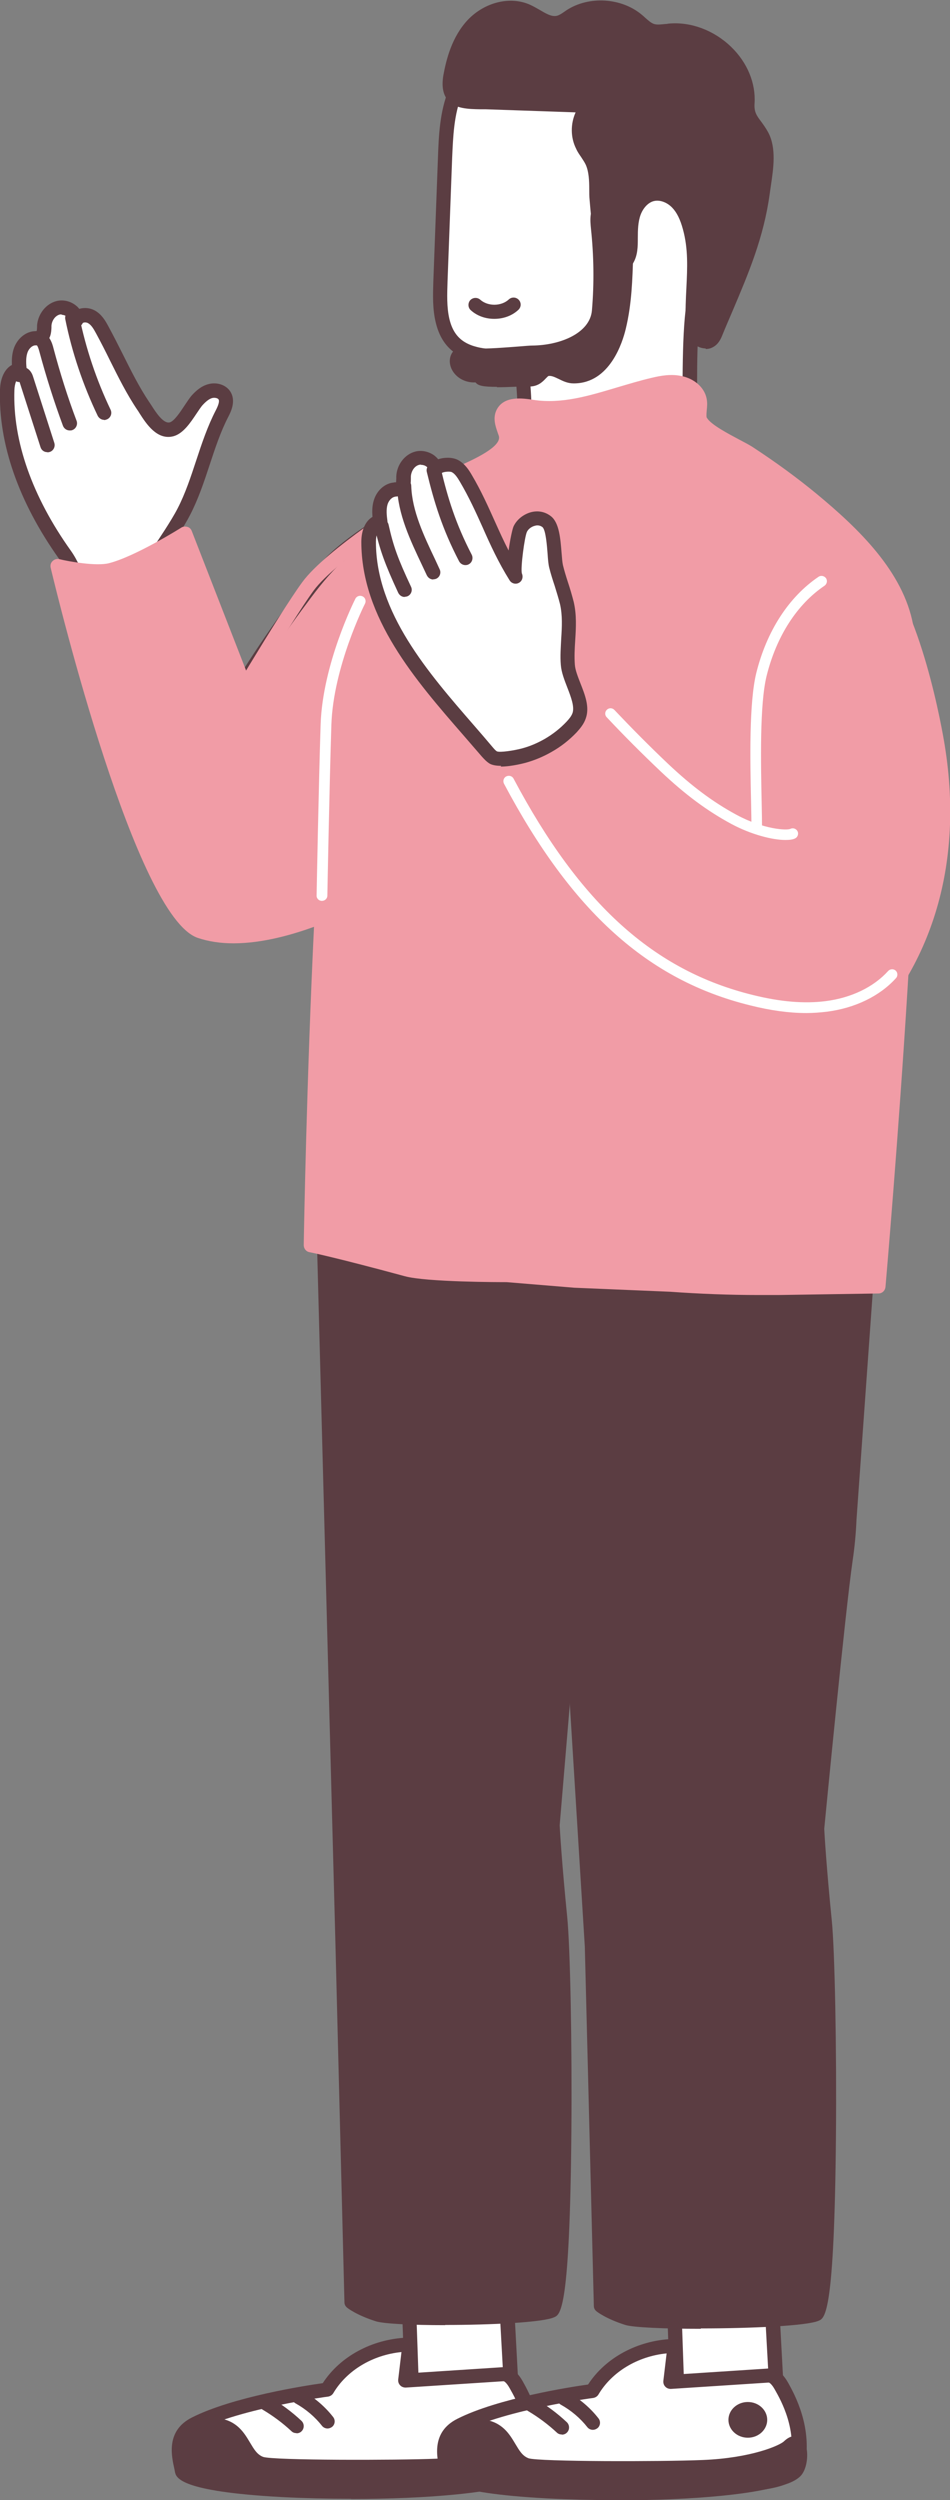 <?xml version="1.0" encoding="UTF-8"?>
<svg id="_レイヤー_2" data-name="レイヤー 2" xmlns="http://www.w3.org/2000/svg" width="49.48" height="130.16" viewBox="0 0 49.48 130.16">
  <rect x="0" y="0" width="49.48" height="130.16" fill="#808080" stroke="none"/>
  <defs>
    <style>
      .cls-1 {
        fill: #f19ca6;
      }

      .cls-2 {
        fill: #5b3d42;
      }

      .cls-3 {
        fill: #fff;
      }
    </style>
  </defs>
  <g id="_レイヤー_1-2" data-name="レイヤー 1">
    <g>
      <g>
        <g>
          <g>
            <polygon class="cls-3" points="26.36 119.52 26.63 124.37 21.47 124.73 21.27 119.05 26.36 119.52"/>
            <path class="cls-2" d="M21.47,125.11c-.09,0-.18-.03-.25-.1-.08-.07-.12-.16-.12-.26l-.2-5.68c0-.11.04-.21.12-.28.08-.07.18-.11.29-.1l5.1.47c.18.02.33.17.34.35l.26,4.85c.01.2-.14.38-.35.39l-5.16.36s-.02,0-.03,0ZM21.65,119.46l.17,4.87,4.41-.31-.23-4.16-4.36-.4Z"/>
          </g>
          <g>
            <path class="cls-3" d="M17.03,124.41h0c.82-1.38,2.4-2.27,4.16-2.35h.14s-.22,1.87-.22,1.87l5.08-.33s.33-.11.7.56c.37.67,1.24,2.29.8,4.18-.13.56-1.74.93-3.96,1.16-5.29.53-14.02.15-14.25-.88-.16-.72-.48-1.82.68-2.41,2.33-1.18,6.88-1.78,6.88-1.78Z"/>
            <path class="cls-2" d="M18.27,130.09c-1.21,0-2.43-.03-3.59-.09-5.34-.29-5.51-1.01-5.57-1.32l-.02-.11c-.16-.71-.46-2.02.9-2.71,2.13-1.08,5.95-1.67,6.82-1.79.9-1.39,2.56-2.29,4.37-2.37h.14c.11,0,.22.03.29.11.07.08.11.19.1.3l-.17,1.43,4.61-.3c.19-.03.65-.03,1.08.74.33.59,1.32,2.38.84,4.44-.11.48-.7,1.08-4.28,1.44-1.59.16-3.53.24-5.49.24ZM9.83,128.48c.68.7,8.46,1.17,13.86.63,3.36-.34,3.63-.87,3.63-.87.42-1.78-.44-3.32-.77-3.9-.16-.29-.28-.36-.31-.37-.01,0-.02,0-.03,0l-5.08.33c-.11,0-.22-.04-.29-.12-.08-.08-.11-.19-.1-.3l.17-1.43c-1.51.15-2.85.96-3.55,2.14-.06.1-.16.16-.27.18-.04,0-4.51.6-6.76,1.74-.78.4-.7,1.03-.51,1.88l.02.08ZM9.84,128.51h0s0,0,0,0ZM17.03,124.41h0,0ZM26.3,123.95h0,0ZM26.31,123.95s0,0,0,0c0,0,0,0,0,0Z"/>
          </g>
          <g>
            <path class="cls-2" d="M22.79,128.39c2.7-.11,4.21-.8,4.49-1.08.69-.68.72.93.32,1.3-.18.16-.42.25-.66.34-1.01.36-2.15.28-3.23.43-1.32.18-9.26.34-11.85-.02-1.16-.16-2.7-.62-2.48-1.93.13-.82,1.05-1.28,1.94-1.16,1.44.19,1.25,1.63,2.27,2,.59.22,7.24.19,9.2.12Z"/>
            <path class="cls-2" d="M17.31,129.94c-2.19,0-4.35-.06-5.51-.22-1.25-.17-2.09-.55-2.52-1.13-.26-.35-.36-.77-.28-1.23.16-.98,1.19-1.62,2.36-1.47.99.13,1.36.77,1.66,1.27.21.35.37.63.69.75.56.18,6.91.18,9.06.09h0c2.55-.1,4.02-.76,4.24-.97.3-.29.55-.3.71-.25.13.04.37.16.46.57.1.42.03,1.18-.34,1.52-.24.21-.54.33-.78.41-.72.26-1.48.31-2.22.35-.36.02-.73.05-1.09.09-.78.11-3.63.2-6.45.2ZM11.04,126.62c-.59,0-1.21.3-1.3.86-.04.26,0,.48.14.67.29.4,1.01.7,2.02.84,2.54.35,10.43.2,11.75.02.38-.05.77-.08,1.14-.1.72-.04,1.4-.09,2.01-.31.2-.07.41-.15.53-.26.1-.09.15-.47.13-.71-.49.41-2.11,1.03-4.68,1.13h0c-1.4.05-8.61.13-9.35-.14-.57-.21-.84-.67-1.08-1.07-.27-.46-.49-.83-1.12-.91-.07,0-.15-.01-.22-.01Z"/>
          </g>
          <path class="cls-2" d="M17.06,126.43c-.11,0-.22-.05-.29-.14-.36-.46-.84-.87-1.38-1.17-.18-.1-.24-.33-.14-.51.1-.18.33-.24.51-.14.62.35,1.17.82,1.59,1.36.13.16.1.4-.06.52-.07.05-.15.08-.23.08Z"/>
          <path class="cls-2" d="M15.43,126.67c-.09,0-.18-.03-.25-.1-.45-.42-.96-.8-1.5-1.12-.18-.1-.24-.33-.13-.51.1-.18.33-.24.51-.13.6.35,1.15.76,1.64,1.22.15.14.16.38.02.53-.07.08-.17.12-.27.12Z"/>
        </g>
        <g>
          <path class="cls-3" d="M9.41,31.25c.09-.45-.09-.91-.34-1.43-.06-.13-.72-1.23-.64-1.34,0,0,.79-1.16,1.15-1.85.83-1.6,1.16-3.51,1.99-5.11.16-.3.31-.67.12-.96-.15-.22-.47-.29-.73-.22-.26.07-.48.25-.66.44-.36.38-.81,1.39-1.36,1.54-.67.18-1.17-.77-1.47-1.21-.84-1.26-1.42-2.66-2.14-3.98-.14-.26-.3-.53-.57-.67s-.67-.09-.79.18c0-.42-.5-.73-.92-.64-.42.1-.71.52-.74.93-.01.22,0,.49-.19.6-.1.06-.23.05-.35.07-.34.05-.6.35-.7.67-.1.32-.08.66-.05.99-.46.02-.63.58-.64,1.02-.11,3.07,1.2,6.05,3,8.59,1.13,1.59.83,3.93,3.52,3.81.67-.03,1.35-.18,1.88-.58.38-.28.56-.57.63-.87Z"/>
          <path class="cls-2" d="M6.72,33.08c-1.97,0-2.48-1.32-2.93-2.49-.2-.51-.4-1.04-.71-1.49C.97,26.14-.09,23.09,0,20.28c.02-.62.26-1.09.62-1.28-.01-.27,0-.55.09-.83.16-.49.55-.85,1-.92.04,0,.08-.01.13-.01.02,0,.05,0,.07,0,.01-.05.02-.14.02-.2v-.1c.05-.61.48-1.14,1.03-1.27.34-.08.72.01,1,.24.07.05.12.11.17.17.26-.08.56-.05.8.08.37.2.57.56.71.82.26.48.51.97.75,1.45.42.84.85,1.71,1.38,2.5.04.05.07.11.12.18.23.36.62.96.95.88.23-.06.55-.54.76-.86.15-.22.28-.43.42-.58.18-.19.45-.45.83-.55.44-.12.9.03,1.13.36.34.5.04,1.09-.09,1.34-.4.77-.69,1.65-.97,2.5-.29.88-.59,1.78-1.02,2.61-.29.57-.86,1.43-1.08,1.76.06.16.22.45.47.89.06.1.1.18.11.2.26.53.5,1.09.37,1.67h0c-.09.41-.34.76-.77,1.09-.52.4-1.23.62-2.09.65-.07,0-.14,0-.2,0ZM3.21,16.37s-.05,0-.08,0c-.27.06-.44.35-.45.6v.09c-.01.23-.03.62-.38.82-.15.08-.29.1-.4.1-.03,0-.05,0-.08,0-.2.03-.35.23-.4.41-.08.25-.06.56-.03.85,0,.1-.02.2-.09.28-.07.08-.16.12-.26.13-.17,0-.28.34-.29.66-.09,2.64.92,5.53,2.94,8.36.37.52.59,1.1.8,1.65.46,1.21.8,2.08,2.4,2.01.71-.03,1.27-.2,1.67-.5.28-.21.44-.42.49-.65.07-.32-.07-.69-.31-1.19-.01-.02-.05-.08-.09-.16-.61-1.08-.69-1.31-.52-1.55.03-.05.79-1.16,1.12-1.81.4-.77.69-1.65.97-2.5.29-.88.59-1.78,1.02-2.61.15-.29.2-.49.14-.57-.04-.06-.18-.1-.32-.07-.15.04-.3.15-.48.34-.1.1-.22.29-.35.48-.32.48-.69,1.03-1.19,1.17-.86.23-1.43-.66-1.77-1.19-.04-.06-.07-.12-.11-.17-.56-.83-1-1.72-1.43-2.58-.23-.47-.48-.96-.73-1.42-.13-.24-.25-.44-.42-.53-.11-.06-.25-.03-.27,0-.07.16-.25.25-.42.21-.17-.04-.3-.19-.29-.37,0-.08-.07-.15-.1-.17-.08-.06-.19-.1-.28-.1ZM9.41,31.26h0,0Z"/>
        </g>
        <path class="cls-2" d="M2.46,23.54c-.16,0-.3-.1-.35-.26l-1.09-3.39c-.09,0-.17-.02-.24-.08-.16-.12-.2-.36-.07-.52.08-.11.21-.18.35-.19.15-.02.31.03.43.13.15.13.21.3.24.4l1.1,3.43c.06.2-.05.41-.24.47-.04.01-.08.02-.11.02ZM1.29,19.74s0,0,0,0c0,0,0,0,0,0Z"/>
        <path class="cls-2" d="M3.63,22.41c-.15,0-.29-.09-.35-.24-.47-1.27-.88-2.57-1.23-3.87-.08-.3-.14-.34-.16-.34-.2-.05-.32-.26-.26-.46.05-.2.26-.32.46-.26.49.13.64.67.69.87.34,1.28.74,2.56,1.21,3.8.07.19-.03.41-.22.48-.04.02-.09.02-.13.02Z"/>
        <path class="cls-2" d="M5.43,21.86c-.14,0-.27-.08-.34-.21-.77-1.61-1.34-3.3-1.69-5.03-.04-.2.09-.4.29-.44.2-.04.4.09.44.29.34,1.67.89,3.31,1.63,4.86.09.19.01.41-.18.5-.05.02-.11.04-.16.04Z"/>
        <g>
          <g>
            <path class="cls-1" d="M17.62,28.93c-.72.65-1.32,1.41-1.89,2.18-1.72,2.3-3.28,4.71-4.66,7.22-.25.46-.5.93-.59,1.44-.17,1.01.31,2,.78,2.91.41.8.86,1.64,1.65,2.12.71.43,1.59.5,2.42.51,1.43,0,3-.23,3.93-1.26.41-.45.65-1.01.88-1.57.35-.88.67-1.77.94-2.68.43-1.43.76-2.88,1.09-4.34.19-.86.39-1.73.58-2.59.24-1.07.48-2.13.72-3.2.15-.67.3-1.37.09-2.02-.87-2.67-4.84.29-5.93,1.28Z"/>
            <path class="cls-2" d="M15.36,45.68h-.04c-.84,0-1.81-.07-2.62-.56-.9-.55-1.39-1.5-1.78-2.27-.43-.83-1.02-1.97-.82-3.14.09-.55.35-1.05.63-1.56,1.38-2.51,2.96-4.95,4.69-7.26.54-.72,1.17-1.54,1.94-2.23h0s3.27-2.94,5.29-2.4c.42.11.97.42,1.25,1.28.25.77.07,1.57-.08,2.22l-1.3,5.79c-.32,1.44-.66,2.92-1.09,4.36-.27.91-.59,1.82-.95,2.71-.23.58-.5,1.18-.95,1.68-.84.93-2.21,1.39-4.17,1.39ZM17.87,29.21h0c-.72.65-1.33,1.44-1.84,2.13-1.71,2.28-3.27,4.69-4.63,7.17-.26.46-.47.88-.55,1.32-.14.85.25,1.72.75,2.68.45.87.84,1.56,1.51,1.97.65.39,1.49.45,2.23.45h.04c1.74,0,2.92-.37,3.62-1.14.37-.41.6-.94.81-1.45.35-.87.66-1.76.93-2.64.43-1.42.76-2.89,1.08-4.31l1.31-5.79c.13-.59.28-1.25.1-1.82-.14-.44-.38-.7-.73-.79-1.25-.33-3.64,1.36-4.6,2.23Z"/>
          </g>
          <g>
            <g>
              <path class="cls-1" d="M11.32,38.51c-.06,0-.13-.02-.19-.05-.18-.1-.24-.33-.13-.51.14-.24,3.54-6.01,4.75-7.65,1.23-1.68,5.55-4.41,5.73-4.53.17-.11.4-.06.51.12.11.17.06.4-.12.51-.04.03-4.38,2.78-5.53,4.34-1.18,1.6-4.67,7.52-4.71,7.58-.07.12-.19.18-.32.18Z"/>
              <g>
                <path class="cls-1" d="M14.56,40.41l-4.92-12.63s-2.4,1.52-3.86,1.89c-.92.24-2.77-.21-2.77-.21,0,0,4.29,17.89,7.41,19,3.12,1.11,8.07-1.57,8.07-1.57l-3.93-6.49Z"/>
                <path class="cls-1" d="M12.15,49.11c-.65,0-1.29-.09-1.87-.29-3.21-1.15-7.2-17.41-7.64-19.26-.03-.13,0-.26.1-.35.09-.09.22-.13.35-.1.49.12,1.92.38,2.59.21,1.39-.36,3.73-1.83,3.76-1.85.09-.06.21-.07.32-.04.11.03.19.11.23.22l4.92,12.63c.07.19-.02.41-.21.48-.19.08-.41-.02-.48-.21l-4.75-12.21c-.75.45-2.43,1.41-3.58,1.7-.67.17-1.71.04-2.36-.08.34,1.35,1.25,4.9,2.39,8.49,2.5,7.87,3.98,9.44,4.64,9.68,2.92,1.04,7.72-1.52,7.77-1.55.18-.1.41-.03.5.15.1.18.03.41-.15.5-.17.09-3.52,1.88-6.51,1.88Z"/>
              </g>
              <g>
                <path class="cls-2" d="M30.5,56.59l-13.82.56,1.16,44.01.47,18.7s.43.34,1.39.64c.96.3,8.1.21,9.01-.18.9-.4.76-17.59.46-20.5-.29-2.91-.39-4.78-.39-4.78l1.19-14.32c.02-.2.21-.35.42-.33l.12-23.8Z"/>
                <path class="cls-2" d="M23.18,121.05c-1.68,0-3.18-.07-3.6-.2-1.01-.32-1.48-.69-1.5-.71-.09-.07-.14-.17-.14-.28l-.47-18.7-1.16-44.01c0-.2.15-.37.36-.38l13.82-.56c.11,0,.2.03.27.1.07.07.11.17.11.27l-.12,23.8c0,.1-.04.2-.12.27-.08.07-.18.1-.28.1l-1.2,14.28c.01.23.12,2.05.39,4.74.16,1.55.26,6.7.22,11.23-.08,9.28-.57,9.5-.9,9.64-.6.27-3.32.4-5.67.4ZM18.68,119.65c.18.11.55.31,1.13.49.93.29,7.64.17,8.68-.14.22-.49.49-3.2.53-9.38.03-4.37-.07-9.3-.22-10.77-.29-2.89-.39-4.78-.4-4.8,0-.02,0-.03,0-.05l1.19-14.32c.03-.27.19-.48.42-.59l.11-23.12-13.06.53,1.15,43.64.47,18.5Z"/>
              </g>
              <g>
                <polygon class="cls-3" points="40.18 119.59 40.44 124.44 35.28 124.8 35.08 119.12 40.18 119.59"/>
                <path class="cls-2" d="M35.28,125.18c-.09,0-.18-.03-.25-.1-.08-.07-.12-.16-.12-.26l-.2-5.68c0-.11.04-.21.12-.28s.18-.11.29-.1l5.1.47c.18.02.33.17.34.35l.26,4.85c.01.2-.14.38-.35.39l-5.16.36s-.02,0-.03,0ZM35.47,119.53l.17,4.87,4.41-.31-.23-4.16-4.36-.4Z"/>
              </g>
              <g>
                <path class="cls-3" d="M30.84,124.48h0c.82-1.38,2.4-2.27,4.16-2.35h.14s-.22,1.87-.22,1.87l5.08-.33s.33-.11.7.56c.37.67,1.24,2.29.8,4.18-.13.56-1.74.93-3.96,1.16-5.29.53-14.02.15-14.25-.88-.16-.72-.48-1.82.68-2.41,2.33-1.18,6.88-1.78,6.88-1.78Z"/>
                <path class="cls-2" d="M32.09,130.16c-1.21,0-2.43-.03-3.59-.09-5.34-.29-5.51-1.01-5.57-1.32l-.02-.11c-.16-.71-.46-2.02.9-2.71,2.13-1.08,5.95-1.67,6.82-1.79.9-1.39,2.56-2.29,4.37-2.37h.14c.11,0,.22.03.29.11.07.08.11.19.1.3l-.17,1.43,4.61-.3c.19-.03.65-.03,1.08.74.33.59,1.32,2.38.84,4.44-.11.48-.7,1.08-4.28,1.44-1.59.16-3.53.24-5.49.24ZM23.64,128.55c.68.7,8.46,1.17,13.86.63,3.37-.34,3.63-.87,3.63-.87.42-1.78-.44-3.32-.77-3.9-.16-.29-.28-.36-.31-.37-.01,0-.02,0-.03,0l-5.08.33c-.11,0-.22-.04-.29-.12-.08-.08-.11-.19-.1-.3l.17-1.43c-1.51.15-2.85.96-3.55,2.14-.06.1-.16.16-.27.18-.04,0-4.51.6-6.76,1.74-.78.4-.7,1.03-.51,1.88l.02.08ZM23.65,128.59h0s0,0,0,0ZM30.84,124.48h0,0ZM40.12,124.02s0,0,0,0t0,0ZM40.12,124.02s0,0,0,0c0,0,0,0,0,0Z"/>
              </g>
              <g>
                <path class="cls-2" d="M36.6,128.46c2.7-.11,4.21-.8,4.49-1.08.69-.68.72.93.32,1.3-.18.16-.42.25-.66.34-1.01.36-2.15.28-3.23.43-1.32.18-9.26.34-11.85-.02-1.16-.16-2.7-.62-2.48-1.93.13-.82,1.05-1.28,1.94-1.16,1.44.19,1.25,1.63,2.27,2,.59.22,7.24.19,9.2.12Z"/>
                <path class="cls-2" d="M31.13,130.01c-2.19,0-4.35-.06-5.51-.22-1.25-.17-2.09-.55-2.52-1.13-.26-.35-.36-.77-.28-1.23.16-.98,1.19-1.62,2.36-1.47.99.13,1.36.77,1.66,1.27.21.35.37.63.69.75.56.18,6.91.18,9.06.09h0c2.55-.1,4.02-.76,4.24-.97.3-.29.55-.3.71-.25.13.04.37.16.46.57.1.42.03,1.18-.34,1.52-.23.21-.54.33-.78.41-.72.26-1.48.31-2.22.35-.36.02-.73.05-1.09.09-.78.11-3.63.2-6.45.2ZM24.85,126.69c-.59,0-1.21.3-1.3.86-.04.26,0,.48.14.67.29.4,1.01.7,2.02.84,2.54.35,10.43.2,11.75.02.38-.05.77-.08,1.14-.1.72-.04,1.4-.09,2.02-.31.2-.07.41-.15.53-.26.1-.09.16-.47.13-.71-.49.41-2.11,1.03-4.68,1.13h0c-1.4.05-8.61.13-9.35-.14-.57-.21-.84-.67-1.08-1.07-.27-.46-.49-.83-1.12-.91-.07,0-.15-.01-.22-.01Z"/>
              </g>
              <path class="cls-2" d="M30.88,126.5c-.11,0-.22-.05-.29-.14-.36-.46-.84-.87-1.38-1.17-.18-.1-.24-.33-.14-.51.1-.18.33-.24.51-.14.62.35,1.17.82,1.59,1.36.13.16.1.4-.06.52-.07.05-.15.08-.23.08Z"/>
              <path class="cls-2" d="M29.25,126.74c-.09,0-.18-.03-.25-.1-.45-.42-.96-.8-1.5-1.12-.18-.1-.24-.33-.13-.51.1-.18.33-.24.51-.13.6.35,1.15.76,1.64,1.22.15.14.16.38.02.53-.07.08-.17.12-.27.12Z"/>
              <path class="cls-2" d="M45.84,56.57l-16.18.76-.55,17.35,1.71,26.66.47,18.7s.43.34,1.39.64c.96.3,8.91.21,9.81-.18.9-.4.76-17.59.46-20.5-.29-2.91-.39-4.78-.39-4.78,0,0,1.07-11.23,1.48-14.02.1-.69.16-1.39.19-2.09l1.61-22.53Z"/>
              <path class="cls-2" d="M36.5,121.24c-1.86,0-3.51-.07-3.93-.2-1.01-.32-1.48-.69-1.5-.71-.09-.07-.14-.17-.14-.28l-.47-18.7-1.71-27.63c-.01-.21.14-.38.35-.39.21-.01.38.14.39.35l1.71,27.64.47,18.52c.18.11.55.31,1.13.49.92.29,8.42.17,9.48-.15.22-.49.48-3.2.53-9.38.03-4.37-.07-9.3-.22-10.77-.29-2.89-.39-4.78-.4-4.8,0-.02,0-.04,0-.06.01-.11,1.08-11.27,1.48-14.04.1-.65.16-1.34.19-2.06l1.61-22.54c.01-.21.2-.36.4-.34.21.01.36.19.35.4l-1.61,22.53c-.03.73-.1,1.45-.2,2.12-.39,2.69-1.42,13.35-1.48,13.97.01.24.12,2.06.39,4.74.16,1.55.26,6.7.22,11.23-.08,9.28-.57,9.5-.9,9.64-.61.27-3.57.4-6.14.4Z"/>
              <g>
                <path class="cls-3" d="M36.46,22.7s-.53-.92-.53-1.72c0-1.87-.04-5.31.51-6.27.9-1.56.91-5.63.52-7.45-.57-2.72-1.83-3.93-4.46-4.48-1.33-.28-2.72-.47-4.07-.48-.41,0-.82,0-1.23.04-1.51.19-2.88,1.03-3.48,2.47-.44,1.07-.49,2.26-.53,3.41-.08,2.14-.16,4.29-.24,6.43-.03.69-.05,1.4.12,2.07.37,1.49,1.47,1.8,2.86,1.87.4.02,1.35.24,1.3.62-.05.38.42,3.17-.29,3.94-.34.37-1.24.92-1.24.92l.65.69c1.3,1.38,4.09,1.65,5.89.96,2.03-.78,4.24-3.02,4.24-3.02Z"/>
                <path class="cls-2" d="M30.08,26.46c-1.51,0-3.08-.45-4.01-1.44l-.65-.69c-.08-.08-.11-.19-.1-.31.02-.11.08-.21.18-.27.24-.14.92-.58,1.16-.85.42-.46.28-2.25.22-3.01-.03-.34-.04-.53-.04-.66-.13-.11-.59-.25-.94-.27-1.41-.07-2.77-.39-3.2-2.15-.18-.73-.15-1.46-.13-2.17l.24-6.43c.04-1.12.09-2.4.56-3.54.6-1.47,2.02-2.48,3.78-2.7.43-.05.86-.05,1.28-.05,1.26.01,2.62.17,4.15.49,2.82.59,4.15,1.92,4.75,4.76.37,1.73.43,5.98-.56,7.72-.47.82-.47,4.02-.46,5.73v.35c0,.57.35,1.3.48,1.53.08.15.06.33-.06.45-.09.09-2.29,2.32-4.37,3.11-.66.25-1.46.39-2.28.39ZM26.27,24.15l.34.36c1.21,1.28,3.86,1.49,5.48.87,1.59-.61,3.34-2.2,3.91-2.75-.17-.36-.45-1.02-.45-1.65v-.35c0-2.59.04-5.19.56-6.11.81-1.41.87-5.36.48-7.19-.53-2.53-1.67-3.67-4.17-4.19-1.48-.31-2.79-.47-4-.48-.41,0-.8,0-1.18.04-1.49.19-2.68,1.02-3.18,2.24-.42,1.02-.46,2.17-.51,3.28l-.24,6.43c-.02.66-.05,1.34.1,1.97.3,1.23,1.15,1.51,2.52,1.59.28.02,1.16.15,1.5.56.15.18.16.36.15.48,0,.07.01.33.03.57.11,1.45.18,2.92-.41,3.57-.22.24-.63.54-.94.74Z"/>
              </g>
              <g>
                <path class="cls-2" d="M36.14,17.2c.03.11.07.21.13.3.14.21.43.34.66.24.19-.09.28-.29.36-.48,1-2.44,2.07-4.57,2.43-7.25.12-.92.41-2.13-.03-2.97-.35-.64-.81-.87-.76-1.7.14-2.05-1.94-3.97-4.07-3.76-.3.03-.61.09-.9,0-.31-.1-.53-.35-.77-.55-.94-.79-2.44-.88-3.48-.21-.19.12-.38.28-.6.33-.59.15-1.11-.35-1.66-.6-.94-.41-2.1-.02-2.8.71-.7.73-1.01,1.73-1.18,2.7-.25,1.42.81,1.3,1.86,1.33,1.77.06,3.55.13,5.32.19-.52.54-.65,1.42-.31,2.08.15.3.38.55.52.85.27.59.18,1.33.24,1.96.08.89.19,1.79.28,2.68.03.28.08.59.3.76.31.24.79.04.99-.3s.19-.75.19-1.14c0-.46.02-.92.18-1.35s.49-.81.93-.93c.47-.12.98.09,1.32.44.34.35.52.82.65,1.29.46,1.67.08,3.25.17,4.92,0,.14.02.29.06.43Z"/>
                <path class="cls-2" d="M36.76,18.14c-.3,0-.61-.16-.79-.44-.08-.12-.14-.26-.18-.41-.05-.18-.06-.36-.07-.51-.03-.61,0-1.21.03-1.79.05-1.05.1-2.03-.18-3.05-.14-.52-.32-.88-.56-1.13-.27-.28-.65-.42-.96-.34-.28.07-.54.34-.68.7-.14.37-.15.81-.15,1.22,0,.44,0,.91-.25,1.32-.17.29-.47.5-.8.57-.27.05-.53,0-.74-.16-.36-.28-.41-.76-.44-1.01-.03-.3-.06-.59-.1-.89-.07-.59-.13-1.2-.18-1.8-.02-.19-.02-.39-.02-.58,0-.44-.02-.9-.18-1.26-.06-.13-.15-.26-.24-.4-.09-.13-.19-.27-.26-.43-.3-.59-.3-1.3-.03-1.9l-1.16-.04c-1.17-.04-2.34-.08-3.51-.12-.09,0-.19,0-.28,0-.66-.01-1.34-.03-1.72-.49-.24-.3-.31-.71-.22-1.27.15-.82.44-2.01,1.28-2.9.88-.92,2.2-1.24,3.22-.79.18.08.35.18.51.27.34.2.64.38.91.31.12-.03.24-.11.37-.2.04-.03.09-.06.13-.09,1.17-.76,2.86-.65,3.92.24.06.05.12.1.17.15.16.14.31.28.47.33.16.05.37.02.58,0,.06,0,.12-.01.17-.02,1.15-.11,2.36.34,3.26,1.21.85.82,1.29,1.9,1.22,2.95-.03.44.11.63.35.95.11.15.24.33.36.55.44.82.27,1.9.14,2.78-.02.14-.04.28-.06.42-.31,2.27-1.1,4.13-1.94,6.11-.17.4-.35.81-.52,1.23-.07.18-.21.52-.55.67-.1.05-.22.07-.33.07ZM34.22,9.7c.47,0,.96.21,1.32.59.43.45.63,1.04.74,1.45.31,1.13.26,2.23.21,3.28-.03.56-.06,1.15-.03,1.72,0,.11.02.24.05.36,0,0,0,0,0,0,.02.07.04.13.08.18.06.08.16.12.2.11.07-.03.14-.21.17-.28.17-.42.35-.83.52-1.24.82-1.93,1.59-3.75,1.89-5.92.02-.14.04-.28.06-.43.12-.8.27-1.71-.06-2.31-.09-.17-.2-.32-.3-.46-.27-.36-.54-.73-.49-1.44.06-.83-.3-1.7-1-2.37-.74-.72-1.74-1.09-2.67-1-.05,0-.1.01-.16.02-.27.03-.58.07-.89-.03-.32-.1-.55-.31-.75-.49-.05-.05-.1-.09-.15-.13-.81-.68-2.15-.76-3.04-.19-.04.03-.08.05-.12.08-.17.11-.36.24-.6.3-.57.15-1.05-.13-1.47-.38-.15-.09-.29-.17-.43-.23-.82-.36-1.82.04-2.38.63-.54.56-.88,1.36-1.08,2.51-.04.22-.06.52.06.67.17.2.67.21,1.16.22.1,0,.19,0,.29,0,1.17.04,2.34.08,3.51.12l1.82.07c.15,0,.28.1.33.23.06.14.03.29-.08.4-.4.42-.51,1.13-.24,1.66.06.11.14.23.22.35.11.16.22.32.31.52.22.49.23,1.05.24,1.55,0,.19,0,.37.02.53.05.59.12,1.19.18,1.78.03.3.07.6.1.9.02.15.04.42.15.5.03.03.08.03.14.02.12-.02.24-.11.3-.21.14-.24.14-.57.14-.93,0-.5.02-1.01.2-1.5.22-.59.66-1.02,1.19-1.16.12-.03.24-.05.36-.05Z"/>
              </g>
              <g>
                <path class="cls-1" d="M36.51,21.96c.38.61,1.95,1.28,2.46,1.61,1.14.75,2.25,1.55,3.3,2.41,2.07,1.71,4.41,3.92,4.91,6.61,1.05,5.66-1.44,34.37-1.44,34.37l-5.21.08c-1.86.03-3.73-.02-5.59-.16l-5.01-.21-3.52-.29s-4.12,0-5.23-.3c-3.72-1.01-4.99-1.26-4.99-1.26,0,0,.53-31.6,2.63-35.5.97-1.79,2.59-3.19,4.34-4.28.81-.5,3.55-1.3,3.19-2.46-.11-.36-.31-.75-.13-1.09.26-.48.98-.38,1.54-.3,2.12.32,4.19-.67,6.28-1.16.46-.11.95-.19,1.41-.09s.9.42,1,.86c.07.31-.03.62,0,.93,0,.07.03.14.08.21Z"/>
                <path class="cls-1" d="M39.53,67.42c-1.54,0-3.09-.06-4.62-.17l-5-.21-3.52-.29c-.32,0-4.19,0-5.31-.31-3.65-.99-4.95-1.25-4.96-1.25-.18-.03-.3-.19-.3-.37.02-1.29.55-31.73,2.67-35.67.88-1.64,2.39-3.13,4.47-4.42.22-.14.54-.28.91-.45.8-.36,2.29-1.03,2.11-1.59-.02-.06-.04-.11-.06-.17-.12-.35-.27-.78-.04-1.21.39-.72,1.35-.58,1.92-.49,1.45.22,2.87-.21,4.37-.66.58-.17,1.17-.35,1.77-.49.5-.12,1.03-.21,1.57-.09.66.14,1.17.59,1.29,1.15.05.23.03.44.01.63-.01.12-.02.24-.01.35h0s0,.02.03.06c.22.35,1.1.81,1.68,1.12.27.14.51.27.67.37,1.24.81,2.33,1.61,3.34,2.44,2.2,1.82,4.52,4.05,5.04,6.83,1.05,5.65-1.34,33.29-1.44,34.47-.02.19-.17.34-.37.34l-5.21.08c-.33,0-.66,0-1,0ZM45.73,66.96h0,0ZM16.56,64.52c.57.13,1.98.46,4.71,1.2.87.24,4,.29,5.13.29.01,0,.02,0,.03,0l3.52.29,4.99.21c1.85.13,3.72.19,5.57.16l4.88-.08c.27-3.23,2.39-28.71,1.42-33.93-.47-2.55-2.68-4.66-4.78-6.39-.98-.81-2.05-1.59-3.27-2.39-.13-.08-.35-.2-.61-.34-.73-.39-1.64-.87-1.96-1.39,0,0,0,0,0,0-.08-.12-.12-.25-.13-.37-.02-.17,0-.34,0-.48.01-.15.02-.29,0-.41-.06-.26-.35-.5-.72-.58-.39-.08-.83,0-1.25.09-.57.13-1.16.31-1.72.48-1.51.45-3.08.92-4.69.68-.38-.06-1.02-.15-1.16.11-.07.14,0,.37.09.61.02.06.04.13.06.19.37,1.19-1.3,1.94-2.52,2.49-.33.15-.65.29-.83.4-1.97,1.22-3.39,2.62-4.21,4.14-1.93,3.58-2.51,31.75-2.58,35.02Z"/>
              </g>
              <g>
                <path class="cls-1" d="M45.06,29.14c2.19,1.7,3.44,7.67,3.78,9.75.94,5.81-.4,11.52-5.12,15.65-1.06.92-2.43,1.76-3.83,1.47-.64-.13-1.21-.5-1.69-.93-2.46-2.18-2.85-5.77-2.51-8.96.67-6.35,3.65-12.46,8.29-17.04.27-.27.83.15,1.18.32.35.17-.02-.64-.11-.27Z"/>
                <path class="cls-1" d="M40.47,56.44c-.22,0-.44-.02-.65-.07-.63-.13-1.24-.46-1.86-1.01-2.73-2.42-2.94-6.38-2.63-9.28.69-6.47,3.67-12.6,8.4-17.26.33-.32.75-.19,1.1-.02.1-.1.21-.12.26-.13.21-.02.4.11.52.35.03.05.05.11.06.16,2.3,2.36,3.42,8.88,3.54,9.65,1.04,6.44-.82,12.12-5.24,15.99-1.23,1.08-2.41,1.62-3.49,1.62ZM44.22,29.37c-4.6,4.54-7.49,10.5-8.16,16.79-.29,2.72-.11,6.43,2.38,8.64.52.46,1.02.74,1.52.84,1.03.22,2.21-.25,3.5-1.39,5.41-4.73,5.7-10.94,5-15.31-.43-2.64-1.56-7.31-3.24-9.15-.07,0-.14-.02-.22-.06-.08-.04-.17-.09-.26-.14-.13-.08-.4-.23-.52-.23Z"/>
              </g>
            </g>
            <g>
              <path class="cls-2" d="M27.71,18.36c1.64-.01,3.37-.75,3.49-2.17.12-1.44.1-2.89-.05-4.32-.05-.43-.08-.92.29-1.23.34-.28.94-.3,1.37-.19-.32,2.16-.04,4.36-.57,6.59-.23.97-.9,2.56-2.36,2.55-.46,0-.82-.43-1.31-.39-.41.04-.46.59-1.03.54-.27-.02-2.37.13-2.48-.06-.02-.04-.04-.07-.08-.1-.06-.04-.16-.04-.24-.03-1.16.05-1.36-1.63.13-1.06.31.12,2.5-.11,2.84-.12Z"/>
              <path class="cls-2" d="M25.89,20.14c-.74,0-.99-.06-1.12-.23,0,0-.02,0-.02,0-.54.02-1.02-.26-1.23-.7-.16-.35-.11-.71.12-.96.17-.18.56-.42,1.36-.12.21.05,1.47-.05,2-.09.38-.03.6-.05.71-.05h0c1.48-.01,3.02-.65,3.12-1.83.12-1.41.1-2.84-.05-4.25-.04-.41-.12-1.11.42-1.55.45-.37,1.18-.4,1.7-.26.18.05.3.23.27.41-.13.9-.16,1.8-.19,2.75-.04,1.26-.07,2.56-.39,3.87-.16.67-.82,2.83-2.7,2.83h-.02c-.3,0-.55-.12-.77-.23-.19-.09-.35-.17-.51-.16-.04,0-.08.05-.17.14-.17.18-.43.44-.92.41-.05,0-.3,0-.52.01-.46.02-.82.03-1.1.03ZM25.31,19.37c.31.05,1.24.02,1.66,0,.34-.01.51-.02.6-.01.14.01.19-.03.33-.18.14-.14.32-.33.64-.36.37-.03.67.11.9.23.17.08.31.15.44.16h.02c1.33,0,1.85-1.73,1.97-2.26.29-1.24.33-2.5.37-3.72.02-.81.05-1.64.15-2.47-.27-.01-.55.03-.71.17-.19.16-.2.44-.16.9.15,1.46.17,2.94.05,4.39-.14,1.71-2.1,2.5-3.86,2.52h0c-.09,0-.36.02-.65.05-1.4.11-2.07.14-2.33.05-.37-.14-.53-.09-.55-.07,0,0-.02.06.02.14.06.14.23.28.52.27.13,0,.31-.01.47.1.05.03.09.07.11.11ZM27.71,18.36h0,0Z"/>
            </g>
          </g>
        </g>
        <path class="cls-3" d="M16.76,46.9h0c-.15,0-.28-.13-.27-.28,0-.06.11-5.85.21-8.92.11-3.13,1.74-6.39,1.81-6.53.07-.14.24-.19.38-.12.14.07.19.24.12.38-.02.03-1.65,3.29-1.75,6.29-.1,3.07-.21,8.85-.21,8.91,0,.15-.13.27-.28.27Z"/>
        <g>
          <path class="cls-3" d="M28.55,38.79c.46-.26.87-.59,1.23-.97.16-.17.32-.36.39-.58.26-.77-.53-1.82-.6-2.65-.09-1.07.2-2.15-.05-3.21-.15-.64-.4-1.26-.56-1.9-.12-.5-.05-1.99-.49-2.34-.46-.37-1.16-.09-1.38.39-.15.31-.42,2.21-.26,2.47-1.06-1.67-1.57-3.41-2.57-5.1-.15-.25-.32-.52-.59-.66-.27-.14-.9-.06-1.01.21,0-.42-.52-.72-.94-.61s-.69.54-.71.95c0,.22.02.49-.17.61-.1.06-.23.06-.35.08-.34.06-.59.36-.68.69-.09.32-.05.66-.02.99-.46.03-.61.6-.61,1.04,0,4.33,3.55,7.83,6.18,10.93.1.11.19.23.32.3.28.17,1.28-.03,1.6-.12.44-.12.86-.3,1.25-.52Z"/>
          <path class="cls-2" d="M26.1,39.87c-.23,0-.44-.03-.59-.11-.18-.11-.31-.26-.42-.38-.31-.36-.63-.73-.96-1.11-2.49-2.86-5.31-6.1-5.31-10.06,0-.62.22-1.09.58-1.3-.02-.27-.02-.55.06-.83.14-.5.52-.87.97-.95.04,0,.08-.01.13-.02.02,0,.05,0,.07,0,0-.05.01-.14.01-.2v-.1c.02-.61.44-1.16.99-1.3.33-.09.72,0,1,.21.07.06.14.12.19.19.29-.1.72-.12,1.02.03.37.19.59.54.74.8.48.81.85,1.64,1.21,2.44.23.51.45,1,.7,1.48.08-.59.2-1.13.26-1.26.17-.36.53-.64.93-.74.37-.09.73-.01,1.02.22.43.34.49,1.17.55,1.91.02.26.04.5.07.63.07.29.16.58.26.89.11.33.21.67.3,1.02.16.68.12,1.35.08,2-.03.44-.05.85-.02,1.27.02.28.15.61.29.97.24.61.49,1.24.28,1.83-.1.3-.3.53-.47.72-.38.4-.82.75-1.32,1.03h0c-.42.24-.87.43-1.34.56,0,0-.72.2-1.3.2ZM21.92,24.19s-.06,0-.09.01c-.27.07-.42.37-.43.61v.09c0,.23,0,.62-.35.83-.14.09-.29.1-.4.12-.03,0-.05,0-.08.01-.2.04-.34.24-.39.42-.07.25-.04.56,0,.85.01.1-.02.2-.08.28-.06.08-.16.13-.26.13-.17.01-.26.35-.26.67,0,3.68,2.72,6.81,5.12,9.57.33.38.65.75.96,1.12.08.09.15.18.23.22.16.06.87-.04,1.31-.16.41-.11.8-.28,1.17-.49.43-.25.81-.55,1.14-.9.12-.13.25-.28.31-.45.11-.33-.08-.83-.27-1.32-.15-.39-.31-.79-.34-1.18-.04-.47,0-.93.02-1.37.04-.62.07-1.21-.06-1.79-.08-.32-.18-.63-.28-.96-.1-.3-.2-.61-.28-.93-.05-.19-.07-.45-.09-.75-.03-.37-.09-1.24-.27-1.38-.13-.1-.28-.1-.38-.07-.18.04-.36.17-.43.33-.12.28-.33,1.84-.26,2.15.08.17.03.38-.13.48-.17.11-.4.06-.51-.12h0c-.57-.91-1-1.84-1.4-2.75-.35-.78-.72-1.59-1.18-2.37-.14-.24-.27-.43-.43-.51-.1-.05-.42-.02-.51.04-.07.15-.24.23-.4.2-.17-.03-.3-.18-.3-.36,0-.08-.08-.15-.11-.17-.08-.06-.18-.09-.28-.09ZM28.55,38.79h0,0ZM27.16,29.8s0,0,0,0c0,0,0,0,0,0,0,0,0,0,0,0h0ZM23.02,24.59s0,0,0,0t0,0Z"/>
        </g>
        <path class="cls-2" d="M21.08,31.08c-.14,0-.27-.08-.34-.22-.7-1.51-.95-2.21-1.22-3.38-.04-.2.08-.4.28-.44.2-.04.4.08.44.28.25,1.12.48,1.76,1.17,3.23.09.19,0,.41-.18.49-.05.02-.1.03-.16.03Z"/>
        <path class="cls-2" d="M22.57,30.17c-.14,0-.27-.08-.34-.22-.08-.17-.16-.34-.24-.51-.62-1.31-1.27-2.67-1.31-4.12,0-.21.15-.38.36-.38.2,0,.38.15.38.36.04,1.29.65,2.58,1.24,3.82.08.17.16.35.24.52.09.19,0,.41-.18.49-.05.02-.1.03-.16.03Z"/>
        <path class="cls-2" d="M24.24,29.42c-.13,0-.26-.07-.33-.2-.88-1.69-1.3-3.08-1.68-4.65-.05-.2.08-.4.28-.45.2-.05.4.08.45.28.36,1.52.77,2.86,1.61,4.48.09.18.02.41-.16.5-.05.03-.11.04-.17.04Z"/>
        <path class="cls-3" d="M42,52.74c-.89,0-1.86-.13-2.93-.4-5.32-1.31-9.28-4.87-12.82-11.54-.07-.14-.02-.31.12-.38.14-.07.31-.02.38.12,3.46,6.52,7.3,9.99,12.46,11.26,1.45.36,2.69.46,3.79.32,1.34-.17,2.5-.73,3.26-1.57.1-.11.28-.12.39-.02.11.1.12.28.02.39-.85.94-2.13,1.56-3.6,1.75-.34.04-.7.07-1.06.07Z"/>
        <path class="cls-3" d="M39.42,43.43c-.15,0-.28-.12-.28-.28,0-.38-.01-.84-.02-1.36-.05-2.19-.11-5.19.27-6.75.54-2.18,1.69-3.96,3.24-5.01.13-.09.3-.05.39.07.09.13.05.3-.07.39-1.44.97-2.51,2.64-3.02,4.69-.37,1.49-.3,4.56-.26,6.6.01.52.02.99.02,1.37,0,.15-.12.28-.28.28h0Z"/>
        <path class="cls-3" d="M40.91,43.73c-.68,0-1.78-.28-2.81-.83-1.26-.68-2.4-1.52-3.69-2.74-.96-.91-1.91-1.86-2.81-2.82-.11-.11-.1-.29.01-.39.11-.11.29-.1.39.01.9.95,1.83,1.89,2.79,2.8,1.25,1.18,2.35,2,3.57,2.66,1.43.77,2.63.82,2.81.73.14-.07.31,0,.37.13.07.14,0,.31-.13.37-.12.06-.29.08-.51.08Z"/>
        <g>
          <path class="cls-2" d="M38.32,125.98c0,.31.28.56.63.56s.63-.25.63-.56-.28-.56-.63-.56-.63.25-.63.56Z"/>
          <path class="cls-2" d="M38.95,126.91c-.56,0-1.01-.42-1.01-.93s.45-.93,1.01-.93,1.01.42,1.01.93-.45.93-1.01.93ZM38.95,125.79c-.14,0-.26.09-.26.19s.12.19.26.19.26-.09.26-.19-.12-.19-.26-.19Z"/>
        </g>
      </g>
      <path class="cls-2" d="M25.74,16.6c-.45,0-.89-.15-1.22-.45-.15-.13-.16-.37-.03-.52.14-.15.37-.16.52-.03.4.36,1.1.35,1.49-.01.15-.14.38-.13.52.02.14.15.13.38-.02.52-.34.32-.8.47-1.25.47Z"/>
    </g>
  </g>
</svg>